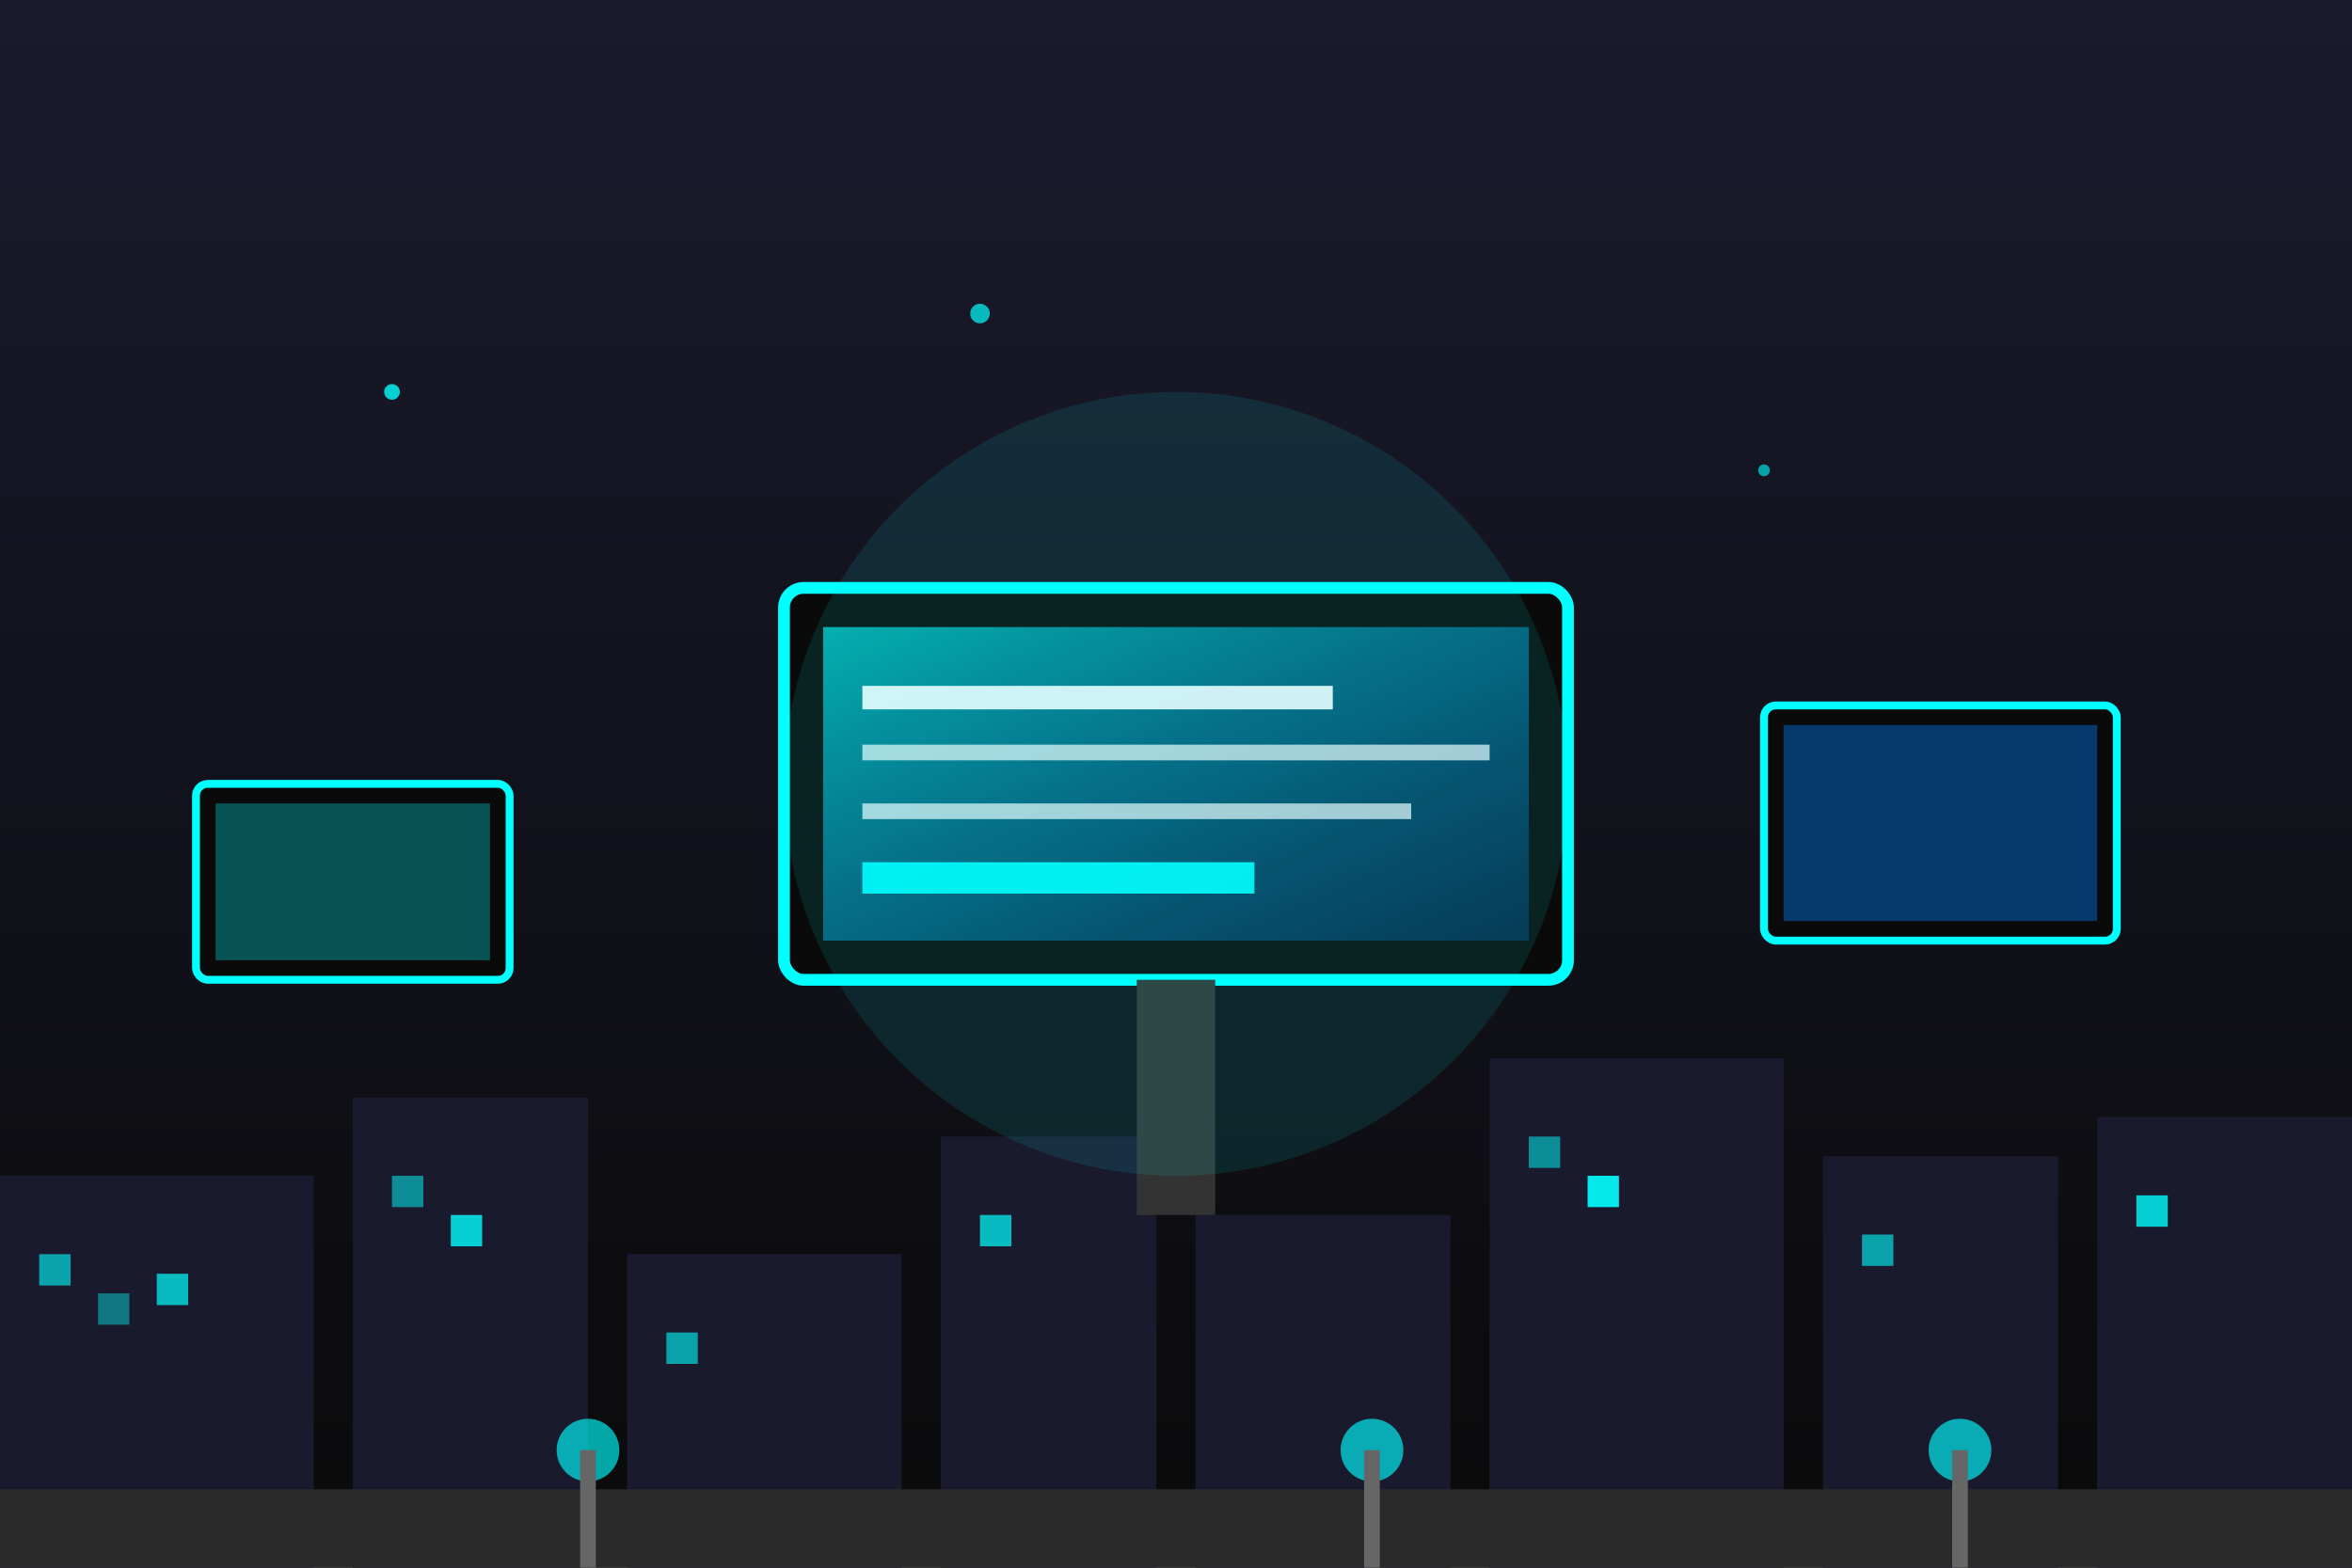 <svg width="600" height="400" viewBox="0 0 600 400" fill="none" xmlns="http://www.w3.org/2000/svg">
  <defs>
    <filter id="neonGlow" x="-20%" y="-20%" width="140%" height="140%">
      <feMorphology operator="dilate" radius="2"/>
      <feGaussianBlur stdDeviation="3" result="coloredBlur"/>
      <feMerge>
        <feMergeNode in="coloredBlur"/>
        <feMergeNode in="SourceGraphic"/>
      </feMerge>
    </filter>
    <linearGradient id="cityGradient" x1="0%" y1="100%" x2="0%" y2="0%">
      <stop offset="0%" style="stop-color:#0a0a0a;stop-opacity:1" />
      <stop offset="100%" style="stop-color:#1a1a2e;stop-opacity:1" />
    </linearGradient>
    <linearGradient id="screenGlow" x1="0%" y1="0%" x2="100%" y2="100%">
      <stop offset="0%" style="stop-color:#00ffff;stop-opacity:0.8" />
      <stop offset="100%" style="stop-color:#0080ff;stop-opacity:0.3" />
    </linearGradient>
  </defs>
  
  <!-- Background Night Sky -->
  <rect width="600" height="400" fill="url(#cityGradient)"/>
  
  <!-- City Skyline -->
  <rect x="0" y="300" width="80" height="100" fill="#1a1a2e"/>
  <rect x="90" y="280" width="60" height="120" fill="#1a1a2e"/>
  <rect x="160" y="320" width="70" height="80" fill="#1a1a2e"/>
  <rect x="240" y="290" width="55" height="110" fill="#1a1a2e"/>
  <rect x="305" y="310" width="65" height="90" fill="#1a1a2e"/>
  <rect x="380" y="270" width="75" height="130" fill="#1a1a2e"/>
  <rect x="465" y="295" width="60" height="105" fill="#1a1a2e"/>
  <rect x="535" y="285" width="65" height="115" fill="#1a1a2e"/>
  
  <!-- Building Windows -->
  <rect x="10" y="320" width="8" height="8" fill="#00ffff" opacity="0.6"/>
  <rect x="25" y="330" width="8" height="8" fill="#00ffff" opacity="0.4"/>
  <rect x="40" y="325" width="8" height="8" fill="#00ffff" opacity="0.7"/>
  <rect x="100" y="300" width="8" height="8" fill="#00ffff" opacity="0.5"/>
  <rect x="115" y="310" width="8" height="8" fill="#00ffff" opacity="0.8"/>
  <rect x="170" y="340" width="8" height="8" fill="#00ffff" opacity="0.6"/>
  <rect x="250" y="310" width="8" height="8" fill="#00ffff" opacity="0.7"/>
  <rect x="390" y="290" width="8" height="8" fill="#00ffff" opacity="0.5"/>
  <rect x="405" y="300" width="8" height="8" fill="#00ffff" opacity="0.9"/>
  <rect x="475" y="315" width="8" height="8" fill="#00ffff" opacity="0.6"/>
  <rect x="545" y="305" width="8" height="8" fill="#00ffff" opacity="0.8"/>
  
  <!-- Large Digital Billboard -->
  <rect x="200" y="150" width="200" height="100" rx="5" fill="#0a0a0a" stroke="#00ffff" stroke-width="3" filter="url(#neonGlow)"/>
  
  <!-- Billboard Screen -->
  <rect x="210" y="160" width="180" height="80" fill="url(#screenGlow)" opacity="0.8"/>
  
  <!-- Billboard Content Lines -->
  <rect x="220" y="175" width="120" height="6" fill="#ffffff" opacity="0.9"/>
  <rect x="220" y="190" width="160" height="4" fill="#ffffff" opacity="0.7"/>
  <rect x="220" y="205" width="140" height="4" fill="#ffffff" opacity="0.7"/>
  <rect x="220" y="220" width="100" height="8" fill="#00ffff" opacity="0.9"/>
  
  <!-- Billboard Support -->
  <rect x="290" y="250" width="20" height="60" fill="#333333"/>
  
  <!-- Smaller Billboards -->
  <rect x="50" y="200" width="80" height="50" rx="3" fill="#0a0a0a" stroke="#00ffff" stroke-width="2"/>
  <rect x="55" y="205" width="70" height="40" fill="#00ffff" opacity="0.3"/>
  
  <rect x="450" y="180" width="90" height="60" rx="3" fill="#0a0a0a" stroke="#00ffff" stroke-width="2"/>
  <rect x="455" y="185" width="80" height="50" fill="#0080ff" opacity="0.4"/>
  
  <!-- Street Level Elements -->
  <rect x="0" y="380" width="600" height="20" fill="#2a2a2a"/>
  
  <!-- Street Lights -->
  <circle cx="150" cy="370" r="8" fill="#00ffff" opacity="0.8" filter="url(#neonGlow)"/>
  <rect x="148" y="370" width="4" height="30" fill="#666666"/>
  
  <circle cx="350" cy="370" r="8" fill="#00ffff" opacity="0.8" filter="url(#neonGlow)"/>
  <rect x="348" y="370" width="4" height="30" fill="#666666"/>
  
  <circle cx="500" cy="370" r="8" fill="#00ffff" opacity="0.8" filter="url(#neonGlow)"/>
  <rect x="498" y="370" width="4" height="30" fill="#666666"/>
  
  <!-- Animated Glow Effects -->
  <circle cx="300" cy="200" r="100" fill="#00ffff" opacity="0.1">
    <animate attributeName="opacity" values="0.1;0.3;0.1" dur="3s" repeatCount="indefinite"/>
  </circle>
  
  <!-- Floating Neon Particles -->
  <circle cx="100" cy="100" r="2" fill="#00ffff" opacity="0.8">
    <animate attributeName="cy" values="100;80;100" dur="4s" repeatCount="indefinite"/>
    <animate attributeName="opacity" values="0.8;0.3;0.8" dur="4s" repeatCount="indefinite"/>
  </circle>
  
  <circle cx="450" cy="120" r="1.5" fill="#00ffff" opacity="0.6">
    <animate attributeName="cy" values="120;100;120" dur="3s" repeatCount="indefinite"/>
    <animate attributeName="opacity" values="0.6;0.2;0.6" dur="3s" repeatCount="indefinite"/>
  </circle>
  
  <circle cx="250" cy="80" r="2.5" fill="#00ffff" opacity="0.7">
    <animate attributeName="cy" values="80;60;80" dur="5s" repeatCount="indefinite"/>
    <animate attributeName="opacity" values="0.7;0.2;0.7" dur="5s" repeatCount="indefinite"/>
  </circle>
</svg>

